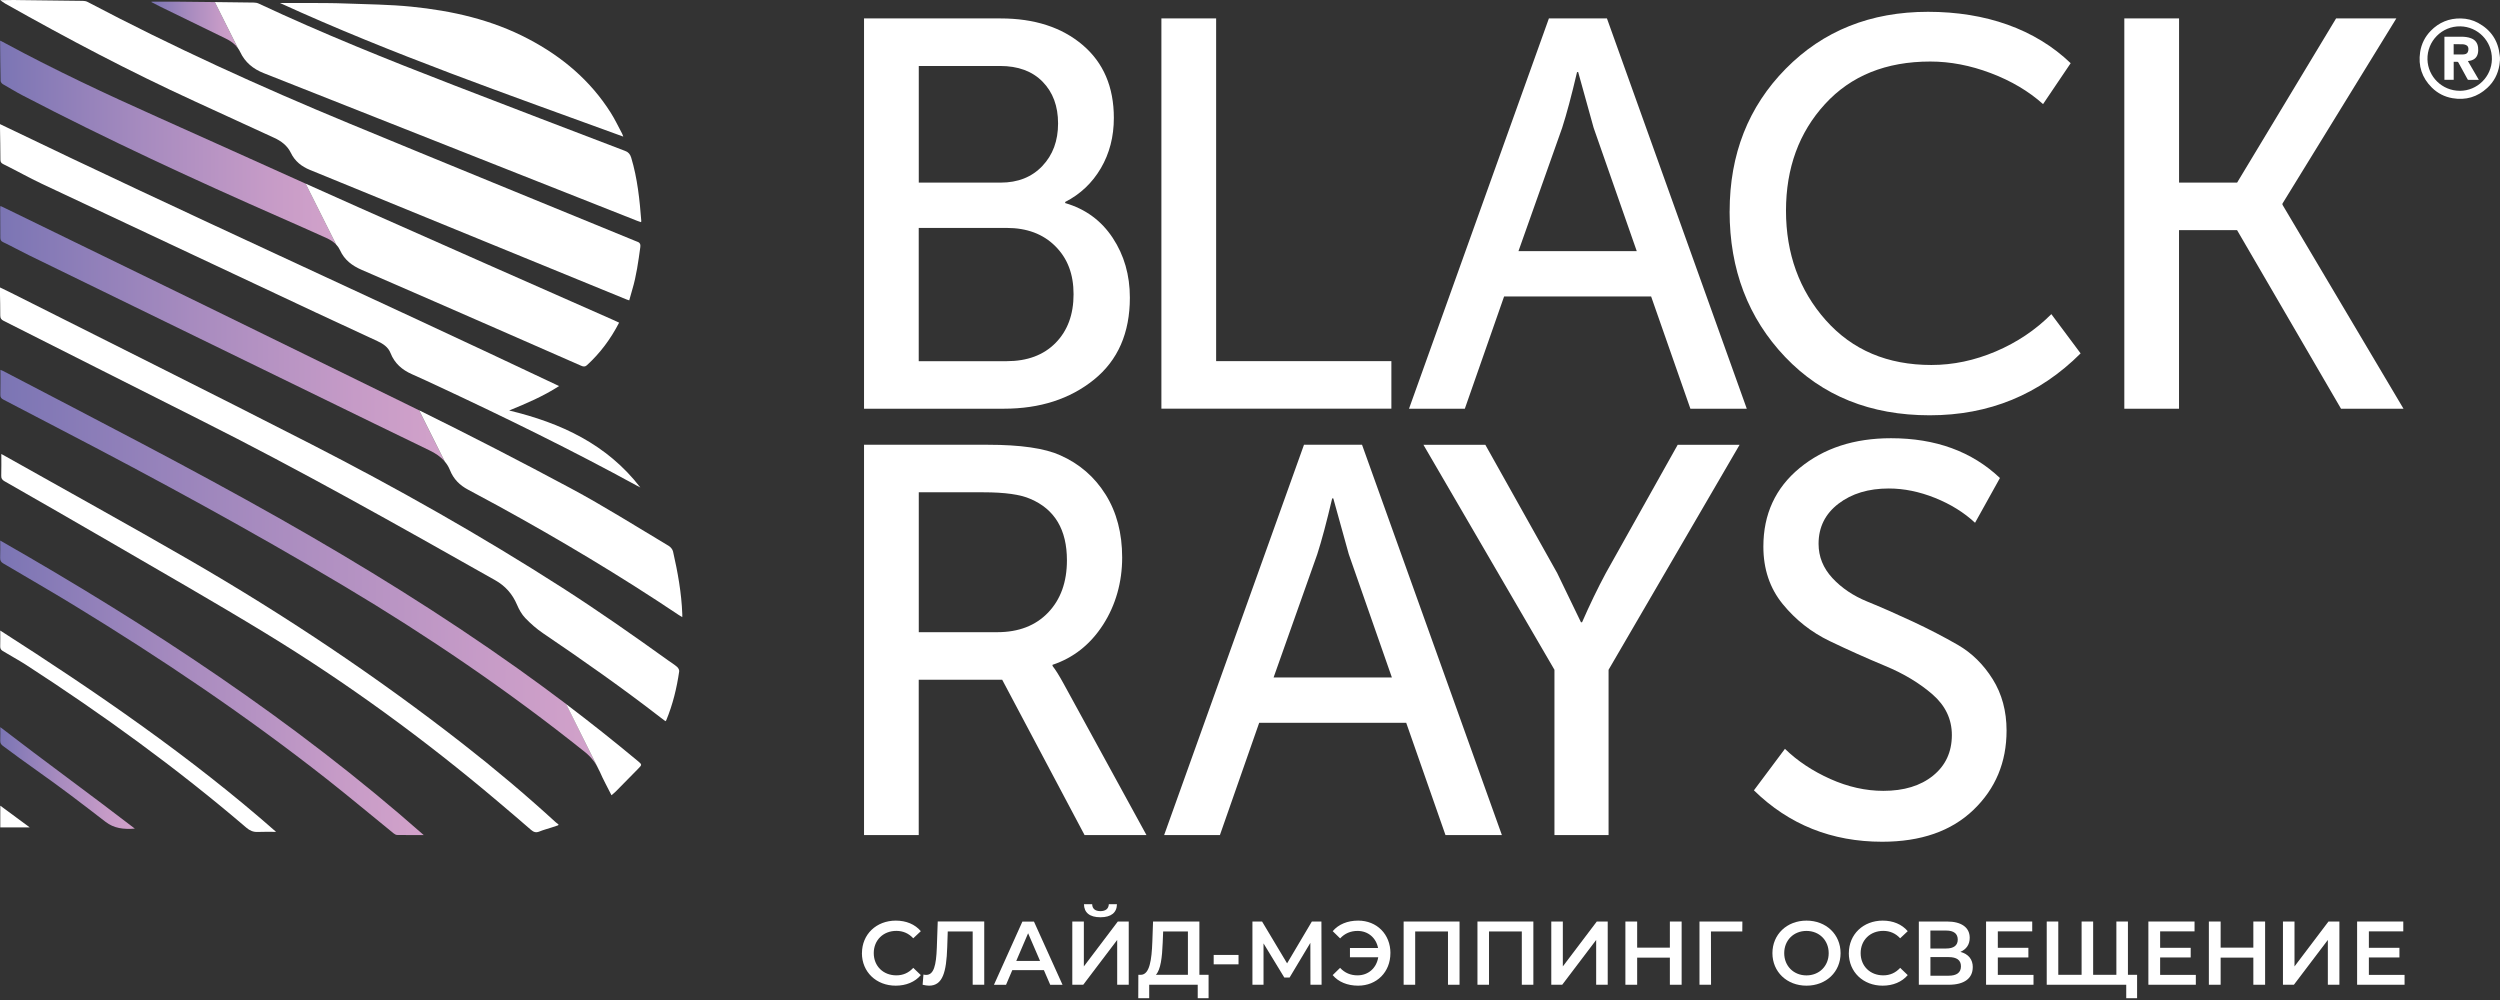 <svg width="285" height="114" viewBox="0 0 285 114" fill="none" xmlns="http://www.w3.org/2000/svg">
<rect x="0" y="0" width="285" height="114" fill="#333333" stroke="none"/>
<g clip-path="url(#clip0_541_2797)">
<path d="M98.499 46.593V2.101H114.063C117.929 2.101 121.045 3.112 123.419 5.127C125.794 7.143 126.979 9.919 126.979 13.445C126.979 15.588 126.483 17.5 125.496 19.18C124.51 20.861 123.155 22.14 121.432 23.023V23.15C123.74 23.821 125.548 25.147 126.851 27.12C128.154 29.094 128.805 31.364 128.805 33.928C128.805 37.959 127.441 41.079 124.708 43.284C121.975 45.488 118.552 46.593 114.436 46.593H98.495H98.499ZM104.74 20.818H114.068C116.041 20.818 117.627 20.191 118.826 18.925C120.025 17.665 120.62 16.051 120.62 14.073C120.62 12.095 120.03 10.513 118.855 9.314C117.679 8.115 116.06 7.521 114.002 7.521H104.74V20.818ZM104.74 41.174H114.762C117.113 41.174 118.973 40.48 120.337 39.092C121.701 37.704 122.386 35.858 122.386 33.545C122.386 31.232 121.692 29.448 120.304 28.064C118.916 26.677 117.07 25.983 114.757 25.983H104.735V41.169L104.74 41.174Z" fill="white"/>
<path d="M132.399 46.592V2.1H138.639V41.168H158.617V46.587H132.404L132.399 46.592Z" fill="white"/>
<path d="M160.628 46.593L176.574 2.101H183.192L199.133 46.593H192.704L188.229 33.8H171.466L166.991 46.593H160.628ZM173.104 28.631H186.591L181.677 14.578L179.911 8.214H179.784C179.156 10.905 178.585 13.025 178.084 14.578L173.104 28.631Z" fill="white"/>
<path d="M197.179 24.094C197.179 17.584 199.312 12.165 203.575 7.837C207.838 3.508 213.248 1.346 219.8 1.346C226.352 1.346 231.984 3.3 236.057 7.204L232.909 11.868C231.271 10.4 229.283 9.22 226.951 8.337C224.619 7.454 222.321 7.015 220.05 7.015C215.008 7.015 211.005 8.634 208.046 11.868C205.086 15.101 203.603 19.157 203.603 24.028C203.603 28.9 205.114 33.101 208.14 36.505C211.166 39.908 215.178 41.608 220.177 41.608C222.656 41.608 225.101 41.093 227.518 40.064C229.935 39.035 232.045 37.619 233.853 35.811L237.19 40.286C232.484 44.992 226.748 47.343 219.989 47.343C213.229 47.343 207.734 45.129 203.509 40.697C199.289 36.264 197.174 30.731 197.174 24.09L197.179 24.094Z" fill="white"/>
<path d="M242.172 46.592V2.1H248.413V20.817H255.031L266.313 2.1H273.181L260.2 23.211V23.338L273.998 46.592H266.875L255.026 26.236H248.408V46.592H242.167H242.172Z" fill="white"/>
<path d="M98.499 95.195V50.703H112.614C116.353 50.703 119.105 51.104 120.87 51.902C123.056 52.87 124.779 54.362 126.039 56.377C127.3 58.393 127.927 60.786 127.927 63.562C127.927 66.338 127.2 68.972 125.751 71.219C124.302 73.466 122.381 74.99 119.987 75.788V75.916C120.323 76.336 120.743 77.006 121.248 77.931L130.698 95.199H123.641L114.252 77.493H104.735V95.199H98.495L98.499 95.195ZM104.74 72.069H113.69C116.126 72.069 118.057 71.323 119.487 69.831C120.913 68.339 121.63 66.357 121.63 63.874C121.63 60.385 120.242 58.058 117.471 56.878C116.338 56.373 114.549 56.122 112.114 56.122H104.74V72.069Z" fill="white"/>
<path d="M132.713 95.195L148.654 50.703H155.272L171.214 95.195H164.784L160.309 82.402H143.546L139.071 95.195H132.708H132.713ZM145.189 77.233H158.676L153.762 63.18L151.996 56.816H151.869C151.236 59.507 150.67 61.627 150.169 63.18L145.189 77.233Z" fill="white"/>
<path d="M177.207 95.195V76.355L162.271 50.708H169.329L177.519 65.328L180.229 70.936H180.356C181.239 68.92 182.14 67.05 183.066 65.328L191.256 50.708H198.313L183.377 76.355V95.195H177.203H177.207Z" fill="white"/>
<path d="M199.952 90.091L203.483 85.366C204.909 86.754 206.632 87.896 208.653 88.803C210.668 89.704 212.684 90.157 214.7 90.157C217.05 90.157 218.943 89.582 220.369 88.425C221.795 87.269 222.512 85.725 222.512 83.794C222.512 81.986 221.776 80.442 220.308 79.163C218.835 77.884 217.041 76.798 214.921 75.92C212.802 75.037 210.687 74.093 208.586 73.083C206.486 72.073 204.701 70.666 203.229 68.863C201.756 67.055 201.024 64.874 201.024 62.311C201.024 58.615 202.398 55.631 205.15 53.361C207.902 51.09 211.376 49.957 215.578 49.957C220.662 49.957 224.797 51.468 227.993 54.493L225.156 59.596C223.895 58.421 222.371 57.477 220.586 56.759C218.802 56.047 217.046 55.688 215.323 55.688C213.01 55.688 211.103 56.264 209.587 57.42C208.077 58.577 207.317 60.097 207.317 61.99C207.317 63.463 207.841 64.761 208.893 65.898C209.941 67.031 211.268 67.924 212.863 68.575C214.459 69.226 216.182 69.982 218.032 70.846C219.883 71.71 221.601 72.602 223.201 73.522C224.797 74.447 226.119 75.75 227.171 77.431C228.219 79.111 228.748 81.066 228.748 83.289C228.748 86.9 227.488 89.917 224.967 92.334C222.446 94.751 218.981 95.959 214.567 95.959C208.813 95.959 203.937 94.005 199.948 90.101L199.952 90.091Z" fill="white"/>
<path d="M284.996 6.516V6.861C284.996 6.861 284.987 6.889 284.987 6.908C284.968 7.082 284.963 7.262 284.93 7.436C284.76 8.451 284.307 9.325 283.547 10.023C282.424 11.062 281.092 11.454 279.582 11.194C278.676 11.038 277.882 10.632 277.226 9.981C276.098 8.862 275.659 7.507 275.895 5.94C276.037 5.005 276.447 4.189 277.104 3.514C278.043 2.551 279.19 2.079 280.535 2.102C281.234 2.116 281.9 2.282 282.509 2.612C283.967 3.41 284.793 4.637 284.968 6.299C284.977 6.374 284.982 6.445 284.992 6.521L284.996 6.516ZM280.413 10.354C282.419 10.354 284.043 8.739 284.076 6.752C284.109 4.694 282.48 3.046 280.488 3.004C278.373 2.961 276.679 4.689 276.731 6.78C276.783 8.735 278.392 10.349 280.413 10.349V10.354Z" fill="white"/>
<path d="M281.345 6.97C281.761 7.683 282.171 8.391 282.587 9.103C282.558 9.103 282.539 9.103 282.521 9.103C282.148 9.103 281.775 9.103 281.402 9.103C281.355 9.103 281.331 9.089 281.307 9.047C280.958 8.405 280.604 7.763 280.255 7.125C280.222 7.069 280.189 7.041 280.123 7.045C279.99 7.055 279.863 7.045 279.721 7.045V9.099H278.664V4.185C278.664 4.185 278.706 4.185 278.73 4.185C279.344 4.185 279.953 4.185 280.566 4.185C280.953 4.185 281.34 4.222 281.704 4.364C282.185 4.548 282.445 4.907 282.502 5.412C282.53 5.653 282.525 5.898 282.464 6.134C282.351 6.559 282.067 6.809 281.643 6.908C281.548 6.932 281.449 6.941 281.35 6.96L281.345 6.97ZM279.717 5.039V6.21C279.717 6.21 279.75 6.21 279.764 6.21C280.075 6.21 280.382 6.21 280.694 6.21C280.769 6.21 280.845 6.205 280.92 6.196C281.189 6.162 281.336 6.03 281.383 5.771C281.388 5.738 281.392 5.7 281.397 5.667C281.425 5.402 281.331 5.218 281.114 5.129C281.01 5.086 280.897 5.053 280.783 5.048C280.434 5.034 280.089 5.039 279.74 5.034C279.735 5.034 279.731 5.034 279.721 5.034L279.717 5.039Z" fill="white"/>
<path d="M98.263 108.66C98.263 106.507 99.91 104.95 102.124 104.95C103.299 104.95 104.31 105.37 104.975 106.153L104.111 106.965C103.587 106.399 102.936 106.12 102.185 106.12C100.694 106.12 99.608 107.173 99.608 108.655C99.608 110.137 100.689 111.19 102.185 111.19C102.936 111.19 103.587 110.912 104.111 110.336L104.975 111.162C104.305 111.945 103.295 112.366 102.11 112.366C99.905 112.366 98.258 110.813 98.258 108.66H98.263Z" fill="white"/>
<path d="M112.203 105.054V112.262H110.886V106.187H108.044L107.983 107.99C107.889 110.832 107.469 112.366 105.911 112.366C105.684 112.366 105.458 112.323 105.179 112.262L105.274 111.096C105.377 111.129 105.467 111.139 105.58 111.139C106.454 111.139 106.723 110.067 106.798 108.037L106.902 105.049H112.208L112.203 105.054Z" fill="white"/>
<path d="M119.009 110.596H115.402L114.689 112.267H113.311L116.554 105.059H117.871L121.128 112.267H119.726L119.004 110.596H119.009ZM118.565 109.543L117.205 106.39L115.855 109.543H118.565Z" fill="white"/>
<path d="M122.242 105.054H123.559V110.171L127.43 105.054H128.676V112.262H127.359V107.155L123.488 112.262H122.242V105.054ZM123.568 103.076H124.508C124.517 103.59 124.848 103.869 125.447 103.869C126.047 103.869 126.387 103.59 126.405 103.076H127.331C127.321 104.034 126.679 104.568 125.447 104.568C124.215 104.568 123.583 104.034 123.573 103.076H123.568Z" fill="white"/>
<path d="M137.778 111.128V113.795H136.541V112.261H131.009V113.795H129.762L129.772 111.128H130.079C131.056 111.085 131.292 109.447 131.367 107.337L131.448 105.053H136.73V111.128H137.778ZM131.764 111.128H135.422V106.186H132.6L132.548 107.465C132.486 109.103 132.321 110.557 131.764 111.133V111.128Z" fill="white"/>
<path d="M138.36 108.863H141.192V109.934H138.36V108.863Z" fill="white"/>
<path d="M149.391 112.262L149.381 107.485L147.012 111.441H146.412L144.042 107.546V112.262H142.777V105.054H143.877L146.728 109.822L149.551 105.054H150.642L150.661 112.262H149.381H149.391Z" fill="white"/>
<path d="M158.506 108.66C158.506 110.813 156.952 112.366 154.828 112.366C153.615 112.366 152.581 111.945 151.925 111.162L152.77 110.336C153.303 110.912 153.974 111.19 154.757 111.19C155.994 111.19 156.919 110.355 157.118 109.132H153.894V108.07H157.099C156.872 106.904 155.956 106.125 154.762 106.125C153.979 106.125 153.308 106.403 152.775 106.979L151.93 106.153C152.591 105.37 153.62 104.95 154.833 104.95C156.957 104.95 158.51 106.503 158.51 108.66H158.506Z" fill="white"/>
<path d="M166.387 105.054V112.262H165.07V106.187H161.331V112.262H160.014V105.054H166.392H166.387Z" fill="white"/>
<path d="M174.803 105.053V112.261H173.486V106.186H169.747V112.261H168.43V105.053H174.808H174.803Z" fill="white"/>
<path d="M176.846 105.054H178.163V110.171L182.034 105.054H183.28V112.262H181.963V107.154L178.092 112.262H176.846V105.054Z" fill="white"/>
<path d="M191.706 105.054V112.262H190.365V109.17H186.636V112.262H185.295V105.054H186.636V108.032H190.365V105.054H191.706Z" fill="white"/>
<path d="M198.622 106.186H195.048L195.058 112.261H193.741V105.053H198.631L198.622 106.186Z" fill="white"/>
<path d="M202.056 108.66C202.056 106.526 203.703 104.95 205.941 104.95C208.178 104.95 209.826 106.517 209.826 108.66C209.826 110.803 208.178 112.366 205.941 112.366C203.703 112.366 202.056 110.789 202.056 108.66ZM208.471 108.66C208.471 107.187 207.39 106.125 205.936 106.125C204.482 106.125 203.401 107.187 203.401 108.66C203.401 110.133 204.482 111.195 205.936 111.195C207.39 111.195 208.471 110.133 208.471 108.66Z" fill="white"/>
<path d="M210.769 108.66C210.769 106.507 212.417 104.95 214.631 104.95C215.806 104.95 216.816 105.37 217.482 106.153L216.618 106.965C216.094 106.399 215.442 106.12 214.692 106.12C213.2 106.12 212.114 107.173 212.114 108.655C212.114 110.137 213.195 111.19 214.692 111.19C215.442 111.19 216.094 110.912 216.618 110.336L217.482 111.162C216.811 111.945 215.801 112.366 214.616 112.366C212.412 112.366 210.764 110.813 210.764 108.66H210.769Z" fill="white"/>
<path d="M224.893 110.264C224.893 111.51 223.954 112.261 222.165 112.261H218.747V105.053H221.971C223.576 105.053 224.548 105.713 224.548 106.908C224.548 107.682 224.157 108.225 223.486 108.513C224.393 108.758 224.898 109.358 224.898 110.264H224.893ZM220.064 108.13H221.858C222.722 108.13 223.184 107.781 223.184 107.111C223.184 106.44 222.722 106.082 221.858 106.082H220.064V108.13ZM223.548 110.16C223.548 109.438 223.052 109.108 222.127 109.108H220.069V111.232H222.127C223.052 111.232 223.548 110.883 223.548 110.16Z" fill="white"/>
<path d="M231.82 111.137V112.261H226.411V105.053H231.674V106.176H227.751V108.05H231.235V109.15H227.751V111.137H231.82Z" fill="white"/>
<path d="M243.628 111.128V113.795H242.391V112.261H233.327V105.053H234.644V111.128H237.302V105.053H238.619V111.128H241.267V105.053H242.584V111.128H243.628Z" fill="white"/>
<path d="M250.325 111.137V112.261H244.915V105.053H250.178V106.176H246.255V108.05H249.739V109.15H246.255V111.137H250.325Z" fill="white"/>
<path d="M258.222 105.053V112.261H256.881V109.169H253.152V112.261H251.811V105.053H253.152V108.031H256.881V105.053H258.222Z" fill="white"/>
<path d="M260.257 105.054H261.574V110.171L265.445 105.054H266.691V112.262H265.374V107.154L261.503 112.262H260.257V105.054Z" fill="white"/>
<path d="M274.12 111.137V112.261H268.711V105.053H273.974V106.176H270.051V108.05H273.535V109.15H270.051V111.137H274.12Z" fill="white"/>
<path d="M1.613 0C1.792 0 1.938 0.009 2.094 0.009C4.544 0.038 6.994 0.061 9.449 0.099C9.628 0.099 9.822 0.137 9.977 0.217C19.669 5.325 29.629 9.861 39.75 14.049C50.612 18.543 61.498 22.98 72.374 27.445C72.459 27.479 72.544 27.521 72.634 27.549C72.941 27.644 73.044 27.847 72.997 28.158C72.771 29.796 72.553 31.434 72.077 33.025C71.959 33.422 71.85 33.818 71.732 34.243C71.605 34.201 71.505 34.172 71.416 34.135C59.392 29.211 47.369 24.287 35.341 19.373C34.369 18.977 33.613 18.377 33.151 17.414C32.754 16.598 32.065 16.083 31.253 15.71C28.227 14.322 25.206 12.93 22.18 11.542C14.689 8.105 7.773 4.452 0.598 0.411C0.399 0.297 0.22 0.151 0.031 0.019C0.702 0.019 0.942 0 1.613 0Z" fill="white"/>
<path d="M38.324 27.88C38.017 27.564 37.63 27.323 37.215 27.134C35.51 26.36 33.797 25.604 32.083 24.849C22.123 20.473 12.247 15.913 2.594 10.886C1.702 10.423 1.211 10.088 0.333 9.602C0.21 9.536 0.073 9.351 0.068 9.224C0.035 7.723 0.026 6.217 0.012 4.716C0.012 4.673 0.016 4.721 0.031 4.631C0.38 4.82 0.309 4.772 0.63 4.947C6.29 8.006 12.106 10.73 17.978 13.354C23.61 15.871 29.223 18.415 34.85 20.941" fill="url(#paint0_linear_541_2797)"/>
<path d="M34.844 20.936C36.888 21.851 38.927 22.767 40.976 23.678C50.554 27.941 60.151 32.161 69.743 36.4C70.017 36.523 70.286 36.65 70.579 36.782C69.62 38.642 68.421 40.252 66.911 41.635C66.689 41.838 66.486 41.8 66.245 41.692C63.46 40.469 60.679 39.247 57.894 38.029C52.343 35.602 46.796 33.171 41.235 30.764C40.145 30.292 39.267 29.64 38.762 28.521C38.648 28.276 38.502 28.064 38.323 27.88" fill="white"/>
<path d="M50.708 52.62C50.246 52.068 49.627 51.661 48.947 51.336C46.875 50.335 44.807 49.33 42.74 48.324C29.584 41.913 16.427 35.498 3.271 29.083C2.233 28.578 1.397 28.101 0.354 27.605C0.123 27.497 0.038 27.36 0.038 27.105C0.042 25.996 0.028 24.886 0.023 23.777C0.023 23.687 0.033 23.602 0.042 23.484C0.165 23.536 0.259 23.569 0.349 23.617C15.87 31.165 31.203 38.642 46.7 46.247C47.059 46.422 47.418 46.601 47.782 46.781" fill="url(#paint1_linear_541_2797)"/>
<path d="M47.777 46.768C53.584 49.633 59.347 52.602 65.055 55.661C68.864 57.7 72.523 60.018 76.238 62.232C76.45 62.36 76.667 62.624 76.724 62.86C77.262 65.216 77.692 67.595 77.781 70.016C77.781 70.106 77.781 70.201 77.781 70.356C77.626 70.262 77.498 70.191 77.38 70.111C70.71 65.641 63.823 61.529 56.784 57.667C55.647 57.044 54.509 56.431 53.367 55.826C52.413 55.321 51.705 54.623 51.294 53.593C51.148 53.225 50.95 52.904 50.709 52.621" fill="white"/>
<path d="M27.118 5.486C26.774 5.009 26.297 4.67 25.754 4.405C23.271 3.192 20.788 1.984 18.305 0.775C17.956 0.605 17.611 0.421 17.262 0.242C17.266 0.223 17.276 0.209 17.281 0.19C18.253 0.19 19.221 0.18 20.193 0.19C21.628 0.204 23.059 0.218 24.494 0.237" fill="url(#paint2_linear_541_2797)"/>
<path d="M24.492 0.236C25.974 0.255 27.452 0.274 28.934 0.293C29.123 0.293 29.331 0.331 29.501 0.411C36.77 3.819 44.215 6.807 51.702 9.701C58.216 12.222 64.74 14.71 71.259 17.202C71.641 17.348 71.835 17.575 71.958 17.972C72.67 20.337 72.921 22.772 73.109 25.218C73.109 25.236 73.095 25.26 73.072 25.326C72.935 25.279 72.798 25.236 72.666 25.185C58.466 19.567 44.262 13.95 30.062 8.337C28.859 7.86 27.933 7.105 27.377 5.92C27.306 5.764 27.221 5.623 27.122 5.49" fill="white"/>
<path d="M0.002 32.77C0.441 32.983 0.719 33.105 1.087 33.294C12.558 39.072 24.058 44.789 35.486 50.642C45.263 55.651 54.822 61.056 64.079 66.99C68.186 69.624 72.179 72.423 76.144 75.27C76.494 75.52 76.862 75.742 77.183 76.02C77.32 76.138 77.452 76.374 77.428 76.535C77.15 78.451 76.697 80.321 75.951 82.115C75.937 82.143 75.909 82.166 75.866 82.219C75.691 82.086 75.517 81.963 75.342 81.827C70.98 78.447 66.467 75.279 61.903 72.187C61.171 71.692 60.496 71.097 59.882 70.46C59.476 70.035 59.169 69.487 58.938 68.939C58.419 67.717 57.602 66.792 56.45 66.145C45.333 59.871 34.226 53.593 22.811 47.867C15.31 44.1 7.923 40.356 0.426 36.58C0.143 36.438 0.025 36.282 0.03 35.952C0.039 35.041 0.006 34.125 -0.008 33.214C-0.008 33.087 -0.008 32.964 -0.008 32.766L0.002 32.77Z" fill="white"/>
<path d="M63.747 44.006C61.901 45.191 59.989 46.003 58.044 46.796C63.931 48.212 69.194 50.639 72.999 55.572C72.876 55.505 72.749 55.444 72.626 55.378C65.229 51.333 57.662 47.627 50.024 44.063C49.009 43.591 47.994 43.114 46.965 42.661C45.837 42.165 44.978 41.419 44.52 40.249C44.251 39.559 43.661 39.182 43.019 38.884C40.668 37.794 38.317 36.713 35.975 35.613C25.585 30.737 15.191 25.86 4.806 20.97C3.205 20.214 1.945 19.483 0.359 18.704C0.132 18.59 0.047 18.458 0.047 18.203C0.047 16.99 0.019 15.777 0 14.564C0 14.441 0 14.318 0 14.148C21.243 24.392 42.414 33.904 63.747 44.016V44.006Z" fill="white"/>
<path d="M68.375 87.969C67.988 87.076 67.44 86.335 66.68 85.731C57.98 78.773 48.789 72.518 39.225 66.816C28.627 60.5 17.789 54.604 6.842 48.92C4.689 47.801 2.537 46.668 0.384 45.554C0.139 45.427 0.03 45.29 0.04 44.997C0.059 44.063 0.049 43.128 0.049 42.16C0.167 42.207 0.261 42.24 0.351 42.288C10.944 47.825 21.584 53.277 31.988 59.168C41.279 64.432 50.352 70.04 59.056 76.233C60.907 77.55 62.738 78.896 64.551 80.265" fill="url(#paint3_linear_541_2797)"/>
<path d="M64.535 80.264C67.306 82.36 70.025 84.522 72.697 86.745C73.207 87.17 73.207 87.175 72.74 87.647C71.899 88.506 71.054 89.365 70.209 90.219C70.082 90.352 69.936 90.46 69.709 90.658C69.237 89.719 68.76 88.86 68.373 87.963" fill="white"/>
<path d="M0.155 51.756C0.368 51.874 0.557 51.978 0.745 52.082C7.675 55.986 14.643 59.823 21.53 63.803C32.397 70.081 42.815 77.035 52.714 84.757C56.373 87.609 59.918 90.597 63.34 93.727C63.439 93.821 63.557 93.892 63.671 93.977L63.628 94.085C63.383 94.166 63.137 94.251 62.892 94.331C62.42 94.487 61.934 94.609 61.476 94.798C61.098 94.954 60.829 94.855 60.536 94.605C59.285 93.519 58.03 92.447 56.764 91.38C48.419 84.314 39.61 77.88 30.273 72.186C24.457 68.641 18.542 65.271 12.655 61.844C8.619 59.493 4.56 57.18 0.509 54.857C0.25 54.706 0.132 54.55 0.141 54.239C0.165 53.432 0.151 52.624 0.151 51.761L0.155 51.756Z" fill="white"/>
<path d="M31.91 0.34C33.024 0.34 34.058 0.335 35.092 0.34C36.513 0.349 37.938 0.34 39.359 0.397C41.875 0.491 44.401 0.51 46.903 0.76C51.538 1.227 56.047 2.238 60.219 4.433C64.062 6.448 67.286 9.153 69.618 12.84C70.1 13.6 70.487 14.421 70.912 15.214C70.959 15.3 70.982 15.399 71.053 15.573C57.873 10.758 44.689 6.179 31.91 0.34Z" fill="white"/>
<path d="M48.303 95.196C47.236 95.196 46.254 95.205 45.272 95.186C45.131 95.186 44.97 95.083 44.852 94.988C42.303 92.921 39.787 90.806 37.21 88.781C28.019 81.558 18.337 75.039 8.357 68.954C5.78 67.382 2.967 65.768 0.37 64.229C0.106 64.073 0.007 63.903 0.016 63.596C0.04 62.945 0.026 62.289 0.026 61.623C17.053 71.347 33.556 82.177 48.303 95.196Z" fill="url(#paint4_linear_541_2797)"/>
<path d="M31.477 94.832C30.755 94.832 30.065 94.809 29.381 94.842C28.862 94.865 28.47 94.686 28.078 94.351C20.133 87.553 11.684 81.435 2.913 75.757C2.167 75.275 1.072 74.68 0.312 74.213C0.099 74.081 0.019 73.93 0.024 73.684C0.043 73.108 0.028 72.532 0.028 71.881C10.9 78.844 21.781 86.293 31.472 94.832H31.477Z" fill="white"/>
<path d="M15.365 94.463C14.11 94.562 12.995 94.444 12.018 93.679C10.715 92.664 9.394 91.668 8.077 90.667C5.645 88.822 2.756 86.863 0.321 85.022C0.113 84.866 0.019 84.705 0.028 84.446C0.047 83.955 0.033 83.459 0.033 82.893C4.999 86.721 10.385 90.625 15.365 94.458V94.463Z" fill="url(#paint5_linear_541_2797)"/>
<path d="M3.391 94.326H0.035V91.848C1.154 92.674 2.244 93.481 3.391 94.326Z" fill="white"/>
</g>
<defs>
<linearGradient id="paint0_linear_541_2797" x1="0.012" y1="16.258" x2="38.324" y2="16.258" gradientUnits="userSpaceOnUse">
<stop stop-color="#7B75B4"/>
<stop offset="0.43" stop-color="#A78BBF"/>
<stop offset="0.8" stop-color="#C69BC7"/>
<stop offset="1" stop-color="#D2A2CA"/>
</linearGradient>
<linearGradient id="paint1_linear_541_2797" x1="0.023" y1="38.047" x2="50.708" y2="38.047" gradientUnits="userSpaceOnUse">
<stop stop-color="#7B75B4"/>
<stop offset="0.43" stop-color="#A78BBF"/>
<stop offset="0.8" stop-color="#C69BC7"/>
<stop offset="1" stop-color="#D2A2CA"/>
</linearGradient>
<linearGradient id="paint2_linear_541_2797" x1="17.257" y1="2.838" x2="27.118" y2="2.838" gradientUnits="userSpaceOnUse">
<stop stop-color="#7B75B4"/>
<stop offset="0.43" stop-color="#A78BBF"/>
<stop offset="0.8" stop-color="#C69BC7"/>
<stop offset="1" stop-color="#D2A2CA"/>
</linearGradient>
<linearGradient id="paint3_linear_541_2797" x1="0.03" y1="65.064" x2="68.375" y2="65.064" gradientUnits="userSpaceOnUse">
<stop stop-color="#7B75B4"/>
<stop offset="0.43" stop-color="#A78BBF"/>
<stop offset="0.8" stop-color="#C69BC7"/>
<stop offset="1" stop-color="#D2A2CA"/>
</linearGradient>
<linearGradient id="paint4_linear_541_2797" x1="0.021" y1="78.409" x2="48.303" y2="78.409" gradientUnits="userSpaceOnUse">
<stop stop-color="#7B75B4"/>
<stop offset="0.43" stop-color="#A78BBF"/>
<stop offset="0.8" stop-color="#C69BC7"/>
<stop offset="1" stop-color="#D2A2CA"/>
</linearGradient>
<linearGradient id="paint5_linear_541_2797" x1="0.023" y1="88.694" x2="15.365" y2="88.694" gradientUnits="userSpaceOnUse">
<stop stop-color="#7B75B4"/>
<stop offset="0.43" stop-color="#A78BBF"/>
<stop offset="0.8" stop-color="#C69BC7"/>
<stop offset="1" stop-color="#D2A2CA"/>
</linearGradient>
<clipPath id="clip0_541_2797">
<rect width="285" height="114" fill="white"/>
</clipPath>
</defs>
</svg>
